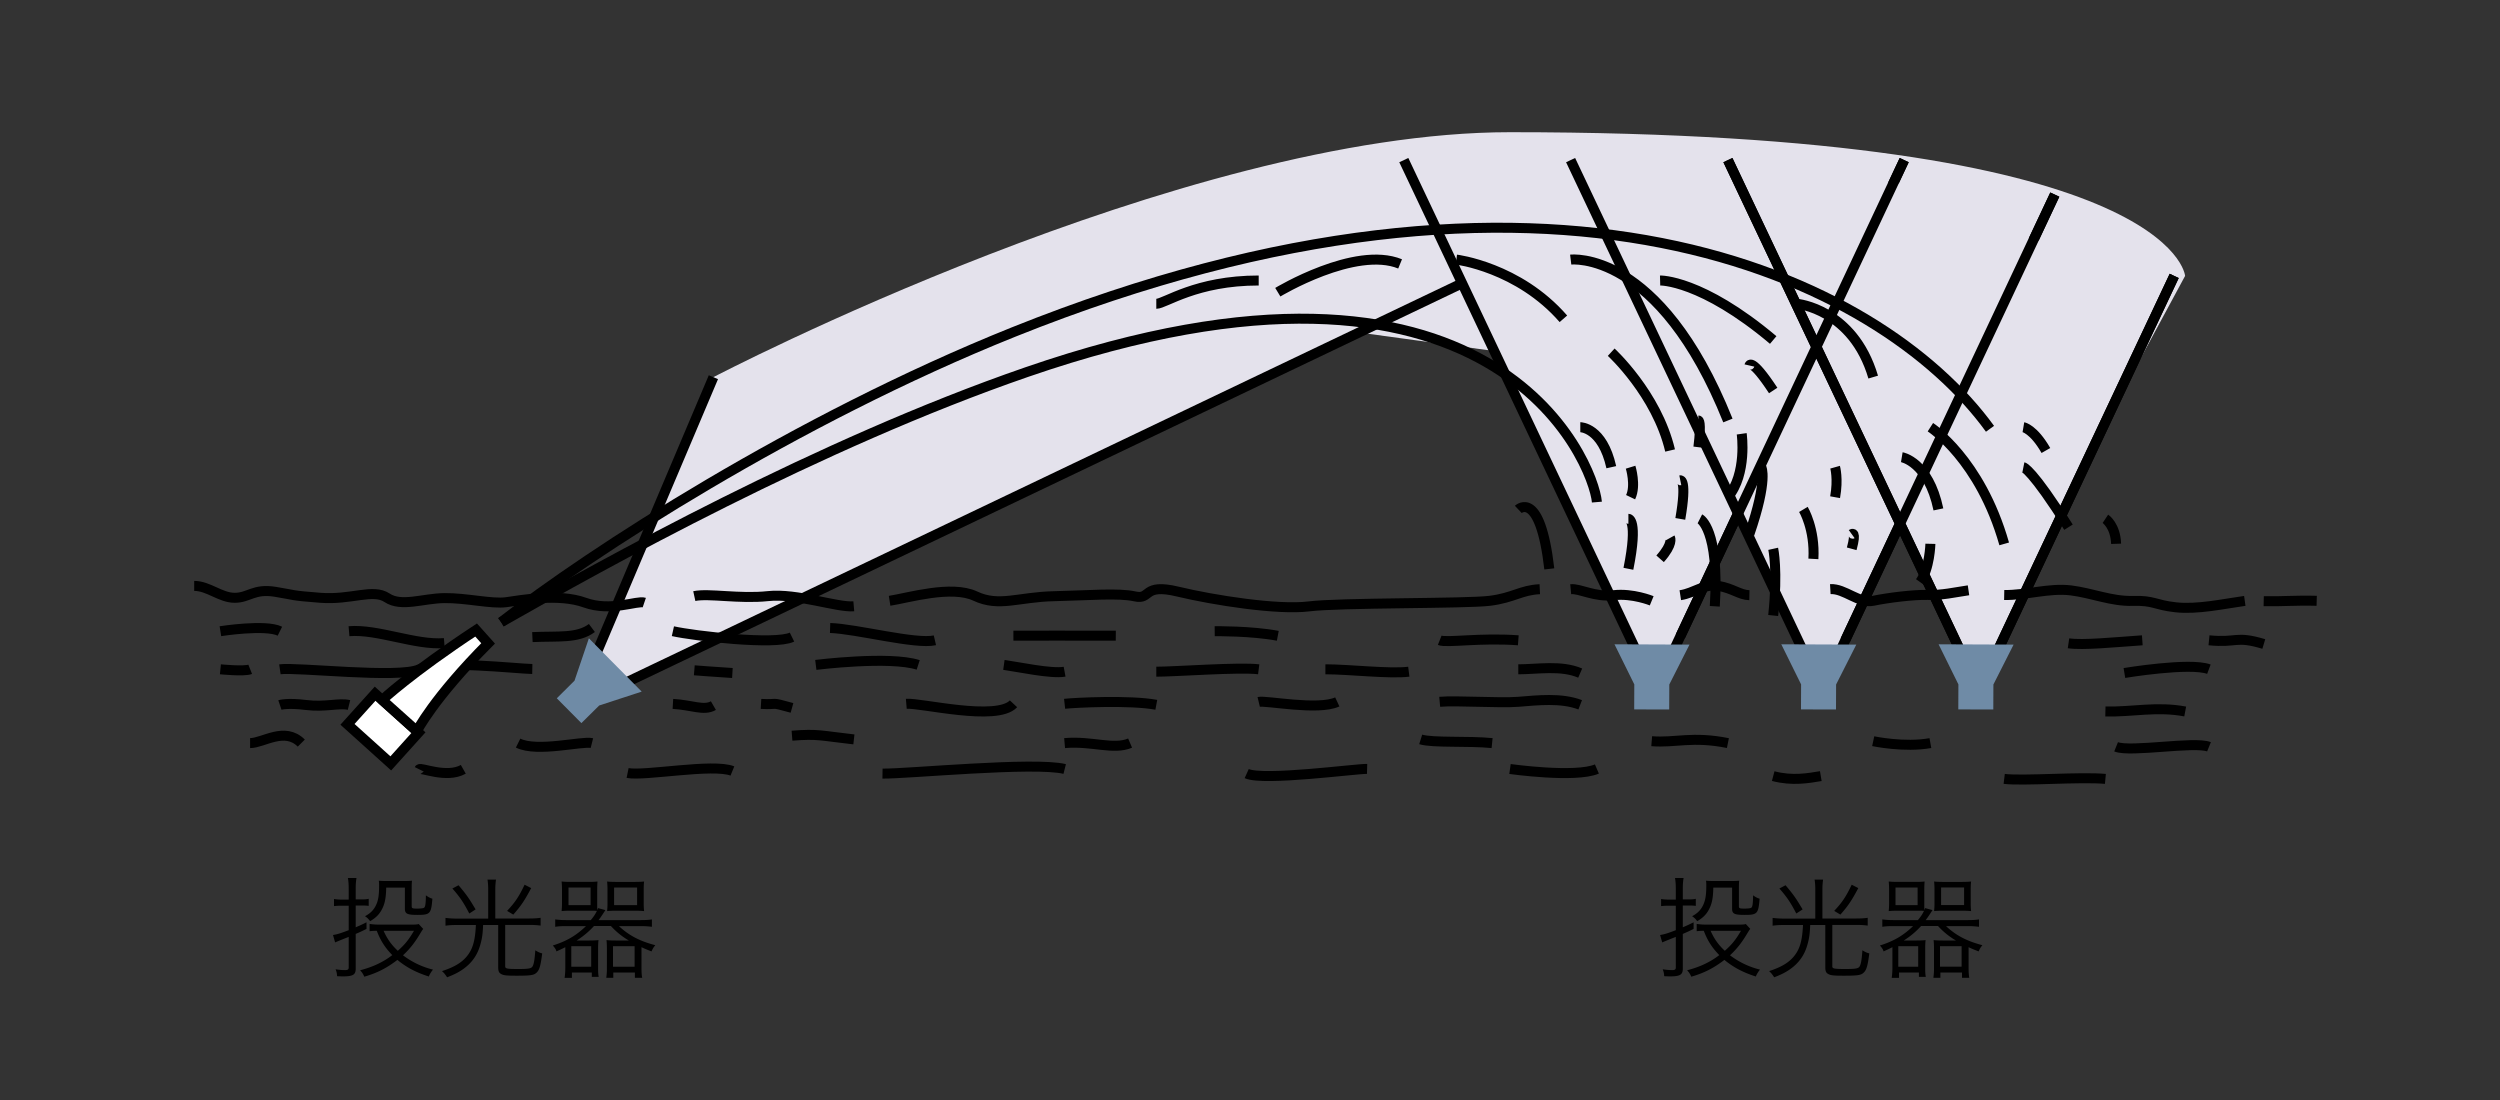 <svg xmlns="http://www.w3.org/2000/svg" id="a" viewBox="0 0 250 110"><rect x="0" y="0" width="250" height="110" fill="#333333" stroke="none"/><defs><style>.c{fill:#e4e2ec}.d{fill:#fff}.c,.d,.e{stroke:#000;stroke-miterlimit:10}.e{fill:none}.f{fill:#6f8ba6}</style></defs><path d="m65.67 51.09 5.66-13.37s46.82-24.5 79.66-24.5c66.42 0 67.52 14.37 67.52 14.37l-8.53 15.8-84.11-11.51-33.37 2.17-26.83 17.04Z" style="fill:#e4e2ec"/><path d="M71.34 37.72 59.19 66.4l2.08 2.49 104.74-50.02" class="c"/><path d="m58.14 72.31-2.46-2.48 1.77-1.76 1.44-4.24 5.28 5.33-4.25 1.39-1.78 1.76z" class="f"/><path d="m140.38 16.01 23.35 49.3h3.51l23.18-49.3" class="c"/><path d="m166.92 70.95-3.5-.01.01-2.5-1.98-4.01 7.5.03-2.02 3.99-.01 2.5z" class="f"/><path d="m157.06 16.01 23.35 49.3h3.51l21.56-45.85" class="c"/><path d="m183.6 70.95-3.5-.01.01-2.5-1.98-4.01 7.5.03-2.02 3.99-.01 2.5z" class="f"/><path d="m172.79 16.01 23.35 49.3h3.51l17.77-37.72" class="c"/><path d="m168.03 63.64 22.39-47.63M184.52 64.03l20.96-44.57M172.79 16.01l23.35 49.3h3.51l17.77-37.72" class="e"/><path d="m199.33 70.95-3.5-.01.01-2.5-1.98-4.01 7.5.03-2.02 3.99-.01 2.5z" class="f"/><path d="M19.42 58.59c1.43 0 2.62 1.19 4.05 1.19s1.91-.95 4.05-.6 1.43.36 4.52.6 5.24-.95 6.67 0 3.57.06 5.72.03 4.76.61 6.19.41 5.24-.91 7.86.04 5.24-.24 5.95 0M69.43 59.61c1.43-.31 4.52.31 7.38 0s6.91 1.16 8.57 1.02M88.96 60.08c1.91-.3 6.19-1.59 8.57-.47s4.29.09 7.86.01 6.43-.35 8.1.02.71-1.34 4.29-.48 10 1.87 13.1 1.48 15.72-.26 18.1-.56 3.1-1.07 5-1.16M157.07 58.92c.95-.09 2.38.82 4.29.6s3.81.56 3.81.56M168.03 59.52c1.43-.22 2.38-1.17 3.81-.93s2.14.91 3.1.93M183.03 58.91c1.43-.08 2.86 1.47 4.29 1.17s4.05-.63 5.48-.59 2.62-.25 4.05-.46M200.42 59.5c2.14.04 4.52-.73 6.67-.46s4.05 1.11 6.19 1.05 2.14.4 4.29.64 4.76-.34 6.91-.64M231.67 60.08c-2.2-.06-3.39.08-5.3.04M22.04 63.12s4.52-.71 5.95 0M34.9 63.12c2.86-.24 6.67 1.43 9.53 1.19M53.24 63.71c2.62-.12 4.52.16 5.95-.91M67.29 63.12c2.14.48 10.24 1.41 11.91.59M83.01 62.8c2.62.08 8.57 1.67 10.48 1.23M101.34 63.57s7.86-.02 10.24 0M121.47 63.12s3.69-.04 6.31.46M143.97 64.03c.71.28 4.05-.28 7.86 0M206.85 64.33c1.43.21 4.52-.1 7.38-.3M220.9 64.03c2.86.28 2.62-.49 5.48.37M22.04 66.93s2.38.24 2.98 0M27.99 66.93c1.67-.24 11.91.95 13.93 0s9.65-.06 11.31-.03M69.43 67.03s2.14.17 3.81.27M81.58 66.49s7.38-.92 10.24 0M100.39 66.49c1.43.2 4.76.92 6.07.68M115.63 67.17c1.91 0 8.34-.48 10.24-.24M132.54 66.93c2.38 0 6.43.48 8.34.24M151.83 66.93c1.91 0 4.29-.44 6.19.38M212.44 67.3s6.55-1.09 8.45-.38M27.99 70.5s.71-.24 2.62 0 3.33-.24 4.29 0M67.29 70.39c1.91.11 3.1.72 4.05.17M76.1 70.39c1.91.11.71-.26 3.1.4M90.63 70.38c1.43-.12 9.05 1.79 10.72 0M106.46 70.38c1.07-.12 6.55-.39 9.17.1M125.87 70.19c.71-.17 5.95.89 7.86 0M143.97 70.18c1.67-.15 5.95.15 7.86 0s4.29-.43 6.19.3M210.54 71.15c2.74.06 5.12-.54 7.98 0M25.01 74.31c1.31 0 3.45-1.67 5.12 0M41.92 76.93c.12-.24 2.74.95 4.41 0M51.81 74.31c1.91.95 6.43-.24 7.38 0M62.76 77.3c1.67.34 8.57-.98 10.48-.2M79.2 73.57c2.62-.21 2.86 0 6.19.37M88.25 77.36c2.38.04 15.24-1.21 18.22-.46M106.46 74.31c2.74-.24 4.88.71 6.55 0M124.67 77.36c1.68.76 10.96-.5 12.04-.47M142.07 73.94c1.19.37 4.76.13 7.14.37M151 76.9s6.55.92 8.69 0M165.17 74.12c2.38.19 4.05-.53 7.62.19M177.32 77.61c1.91.51 3.57.2 4.76 0M187.32 74.12s3.1.66 5.72.19M200.42 77.89c1.91.23 7.62-.23 10.12 0M211.61 74.68c1.43.58 7.86-.58 9.29 0" class="e"/><path d="m37.512 69.367 4.33 3.903-2.764 3.068-4.33-3.904z" class="d"/><path d="M50.11 62.22c8.92-6.96 29.41-20.25 51.23-29.01 53.59-21.5 86.66-5.5 97.66 9.67" class="e"/><path d="M50.11 62.22c10.29-5.86 31.78-17.83 52.56-25.01 46.83-16.17 56.7 9.17 57.02 13" class="e"/><path d="M38.22 70s2.88-2.71 9.39-7l1.2 1.34c-5.48 5.51-7.12 8.77-7.12 8.77l-3.46-3.1Z" class="d"/><path d="M115.63 30.38c.87 0 3.94-2.33 10.24-2.33M127.78 29.22s7.73-4.67 12.23-2.83M145.64 25.96s6.2.75 10.7 5.92M161.12 35.22s4.55 4.17 5.89 9.83M157.07 25.96s8.84-1.07 15.72 16.09M166.01 28.05s4.12-.11 11.31 5.95M179.7 30.38s5.6.5 7.62 7.33M151.83 50.94s2.18-2.05 3.1 5.95M162.84 51.88s1 0 0 5M163.06 46.72s.56 1.83 0 3M158.03 42.72s2.21 0 3.1 4M169.84 42.05s.33 0 0 2.67M167.01 53.79s.33.59-1 2.09M180.34 50.94s1.17 1.95 1 4.95M174.94 36.55s.19-.83 2.38 2.5M174.17 43.38s.57 4-1.38 6.33M169.99 51.88s1.97 1 1.49 8.75M168.03 48.03s.69-.14 0 3.86M177.32 54.88s.48 2.17 0 6.67M176.13 46.72s.71 1.18-1.19 6.69M183.51 46.72s.33 1.17 0 3M185.17 53.41s.5-.36 0 1.47M190.18 45.72s2.66.44 3.66 5.22M193.04 42.72s4.96 3.17 7.38 11.67M202.34 46.72s.85.17 4.51 6M202.34 42.72s1.01.17 2.25 2.33M210.54 51.88s1.01.67 1.07 2.5M193.04 54.38s-.06 2.48-1.03 3.83" class="e"/><path d="M34.87 88.91c0-.45-.02-.77-.08-1.11h.86c-.06.34-.08.66-.08 1.09v1.05h.66c.26 0 .42-.01.64-.06v.71c-.2-.03-.43-.04-.68-.04h-.62v2.18c.42-.18.58-.25 1.08-.5v.66c-.48.24-.65.32-1.08.5v3.49c0 .59-.27.76-1.29.76-.14 0-.34-.01-.57-.02-.02-.28-.04-.41-.15-.69.42.06.67.08.96.08.26 0 .35-.07.35-.26v-3.06c-.56.22-1.01.4-1.36.55l-.21-.74c.43-.07.7-.15 1.57-.48v-2.45h-.68c-.3 0-.53.01-.79.04v-.71c.24.04.46.06.79.06h.68v-1.02Zm7.45 3.98c-.08.11-.09.11-.31.48-.55.92-1.01 1.5-1.71 2.16.89.67 1.89 1.16 3 1.43-.18.22-.32.45-.42.69-1.28-.41-2.23-.91-3.14-1.66-1.06.81-2 1.3-3.31 1.68-.11-.26-.24-.46-.42-.64 1.28-.34 2.28-.8 3.22-1.52-.73-.75-1.18-1.45-1.55-2.43-.3 0-.52.02-.72.04v-.73c.24.04.53.07.89.07h3.36c.33 0 .53-.01.66-.06l.43.47Zm-3.7-4.11c-.02 1.08-.15 1.69-.51 2.3-.24.41-.57.73-1.1 1.04-.15-.22-.29-.35-.51-.5.57-.3.91-.66 1.14-1.19.2-.45.27-.98.27-1.86 0-.22 0-.3-.03-.5.2.02.37.03.75.03h1.83c.37 0 .52-.01.74-.03-.02.18-.03.34-.03.78v1.78c0 .2.08.23.54.23.35 0 .63-.03.7-.09.12-.08.17-.38.18-1.24.24.18.44.28.65.34-.12 1.51-.23 1.62-1.49 1.62-1.03 0-1.26-.11-1.26-.62v-2.11h-1.87Zm-.26 4.3c.36.81.77 1.39 1.42 2 .73-.65 1.08-1.09 1.62-2h-3.04ZM48.82 88.96c0-.4-.02-.67-.07-1h.85c-.04.27-.07.57-.07 1v2.89h3.4c.45 0 .78-.02 1.13-.07v.78c-.3-.04-.65-.07-1.12-.07h-2.42v4.13c0 .24.13.28 1.31.28.92 0 1.23-.04 1.38-.2.17-.2.25-.69.32-1.67.31.19.43.24.69.31-.17 1.34-.3 1.75-.67 2.01-.25.18-.66.22-1.89.22-.99 0-1.33-.03-1.56-.18-.21-.11-.28-.29-.28-.67V92.5h-1.51c-.04.94-.1 1.3-.25 1.87-.29 1.1-.84 1.89-1.73 2.53-.45.32-.87.54-1.62.83-.17-.26-.28-.41-.51-.62 1.3-.42 2.08-.91 2.61-1.64.51-.7.71-1.53.78-2.97h-1.92c-.44 0-.79.02-1.12.07v-.78c.33.04.68.07 1.13.07h3.14v-2.89Zm-2.97-.44c.81.96 1.04 1.29 1.71 2.42l-.63.41c-.58-1.11-.92-1.62-1.69-2.5l.62-.33Zm7.27.29c-.69 1.29-1.01 1.76-1.79 2.65l-.62-.37c.8-.86 1.17-1.4 1.75-2.62l.66.34ZM59.08 92.01c.32-.38.47-.63.61-.92-.23-.02-.42-.02-.89-.02h-1.72c-.34 0-.63.01-.92.04a8 8 0 0 0 .04-.86v-1.2c0-.34-.01-.62-.04-.9.29.03.54.04.94.04h1.71c.41 0 .68-.01.94-.04-.02.25-.03.53-.03.89v1.28c0 .4 0 .52.01.71.03-.1.04-.13.07-.22l.74.2c-.28.43-.39.61-.68 1h4.24c.46 0 .79-.02 1.09-.07v.74c-.34-.04-.66-.07-1.09-.07h-2.21c1.01.94 2.08 1.5 3.64 1.91-.21.26-.22.29-.38.62-.46-.18-.64-.25-1-.42v2.09c0 .36.02.74.07.97h-.73v-.53h-2.16v.53h-.7c.03-.25.06-.51.06-.83V94.9c0-.36-.01-.58-.04-.89.26.03.53.04.91.04h1.32c-.68-.4-1.25-.86-1.79-1.45H59.4c-.52.57-1.06 1.02-1.73 1.45h1.28c.37 0 .63-.01.9-.04-.03.25-.04.52-.04.89v1.95c0 .33.01.59.06.84h-.69v-.44h-1.99v.54h-.73c.04-.29.07-.62.07-.98v-2.09c-.34.17-.46.23-.89.42-.03-.17-.14-.34-.36-.59 1.42-.45 2.34-1 3.32-1.94h-1.99c-.45 0-.79.02-1.09.07v-.74c.31.04.61.07 1.09.07h2.54Zm-2.23-1.5h2.21v-1.76h-2.21v1.76Zm.28 6.16h1.99v-2.05h-1.99v2.05Zm7.24-6.42c0 .35.01.59.04.86-.31-.03-.59-.04-.95-.04h-1.8c-.38 0-.68.01-.95.04.03-.29.04-.48.04-.79v-1.29c0-.33-.01-.62-.04-.88.25.03.53.04.94.04h1.8c.41 0 .66-.01.96-.04-.03.26-.04.52-.04.9v1.2Zm-3.07 6.42h2.16v-2.05H61.3v2.05Zm.11-6.16h2.3v-1.76h-2.3v1.76ZM167.58 88.91c0-.45-.02-.77-.08-1.11h.86c-.06.34-.08.66-.08 1.09v1.05h.66c.26 0 .42-.01.64-.06v.71c-.2-.03-.43-.04-.68-.04h-.62v2.18c.42-.18.58-.25 1.08-.5v.66c-.48.24-.65.32-1.08.5v3.49c0 .59-.28.76-1.29.76-.14 0-.34-.01-.57-.02-.02-.28-.04-.41-.15-.69.42.06.67.08.96.08.26 0 .35-.07.35-.26v-3.06c-.56.22-1.01.4-1.36.55l-.21-.74c.43-.07.7-.15 1.57-.48v-2.45h-.68c-.3 0-.53.01-.79.04v-.71c.24.04.46.06.79.06h.68v-1.02Zm7.44 3.98c-.08.11-.09.11-.31.48-.55.92-1.01 1.5-1.71 2.16.89.67 1.89 1.16 3 1.43-.18.22-.32.45-.42.69-1.28-.41-2.23-.91-3.14-1.66-1.06.81-2 1.3-3.31 1.68-.11-.26-.24-.46-.42-.64 1.28-.34 2.28-.8 3.22-1.52-.73-.75-1.18-1.45-1.55-2.43-.3 0-.52.02-.71.04v-.73c.24.04.53.07.89.07h3.36c.33 0 .53-.01.66-.06l.43.47Zm-3.69-4.11c-.02 1.08-.15 1.69-.51 2.3-.24.41-.57.73-1.1 1.04-.15-.22-.29-.35-.51-.5.57-.3.91-.66 1.14-1.19.2-.45.28-.98.28-1.86 0-.22 0-.3-.03-.5.2.02.37.03.75.03h1.83c.37 0 .52-.01.74-.03-.02.18-.03.34-.03.78v1.78c0 .2.08.23.54.23.35 0 .63-.03.7-.09.12-.08.17-.38.18-1.24.24.18.44.28.65.34-.12 1.51-.23 1.62-1.49 1.62-1.03 0-1.26-.11-1.26-.62v-2.11h-1.87Zm-.27 4.3c.36.81.77 1.39 1.42 2 .73-.65 1.08-1.09 1.62-2h-3.04ZM181.53 88.96c0-.4-.02-.67-.07-1h.85c-.04.27-.07.57-.07 1v2.89h3.4c.45 0 .78-.02 1.13-.07v.78c-.3-.04-.65-.07-1.12-.07h-2.42v4.13c0 .24.13.28 1.31.28.92 0 1.23-.04 1.38-.2.17-.2.25-.69.32-1.67.31.19.43.24.69.31-.17 1.34-.3 1.75-.67 2.01-.25.18-.66.22-1.89.22-.99 0-1.33-.03-1.56-.18-.21-.11-.28-.29-.28-.67V92.5h-1.51c-.04.94-.1 1.3-.25 1.87-.29 1.1-.84 1.89-1.73 2.53-.45.32-.87.54-1.62.83-.17-.26-.28-.41-.51-.62 1.3-.42 2.08-.91 2.61-1.64.51-.7.71-1.53.78-2.97h-1.92c-.44 0-.79.02-1.12.07v-.78c.33.04.68.07 1.13.07h3.14v-2.89Zm-2.98-.44c.81.96 1.04 1.29 1.71 2.42l-.63.41c-.58-1.11-.92-1.62-1.69-2.5l.62-.33Zm7.28.29c-.69 1.29-1.01 1.76-1.79 2.65l-.62-.37c.8-.86 1.17-1.4 1.75-2.62l.66.34ZM191.79 92.01c.32-.38.47-.63.61-.92-.23-.02-.42-.02-.89-.02h-1.72c-.34 0-.63.01-.92.04a8 8 0 0 0 .04-.86v-1.2c0-.34-.01-.62-.04-.9.29.03.54.04.94.04h1.71c.41 0 .68-.01.94-.04-.02.25-.03.53-.03.89v1.28c0 .4 0 .52.01.71.03-.1.04-.13.07-.22l.74.2c-.28.43-.39.61-.68 1h4.24c.46 0 .79-.02 1.09-.07v.74c-.34-.04-.66-.07-1.09-.07h-2.21c1.01.94 2.08 1.5 3.64 1.91-.21.26-.22.29-.38.62-.46-.18-.64-.25-1-.42v2.09c0 .36.02.74.07.97h-.73v-.53h-2.16v.53h-.7c.03-.25.06-.51.06-.83V94.9c0-.36-.01-.58-.04-.89.26.03.53.04.91.04h1.32c-.68-.4-1.25-.86-1.79-1.45h-1.69c-.52.57-1.06 1.02-1.73 1.45h1.28c.37 0 .63-.01.9-.04-.03.25-.04.52-.04.89v1.95c0 .33.01.59.06.84h-.69v-.44h-1.99v.54h-.73c.04-.29.07-.62.07-.98v-2.09c-.34.17-.46.23-.89.42-.03-.17-.14-.34-.36-.59 1.42-.45 2.34-1 3.32-1.94h-1.99c-.45 0-.79.02-1.09.07v-.74c.31.04.61.07 1.09.07h2.54Zm-2.24-1.5h2.21v-1.76h-2.21v1.76Zm.28 6.16h1.99v-2.05h-1.99v2.05Zm7.24-6.42c0 .35.01.59.04.86-.31-.03-.59-.04-.95-.04h-1.8c-.38 0-.68.01-.95.04.03-.29.04-.48.04-.79v-1.29c0-.33-.01-.62-.04-.88.25.03.53.04.94.04h1.8c.41 0 .66-.01.96-.04-.03.26-.04.52-.04.9v1.2ZM194 96.67h2.16v-2.05H194v2.05Zm.11-6.16h2.3v-1.76h-2.3v1.76Z"/></svg>